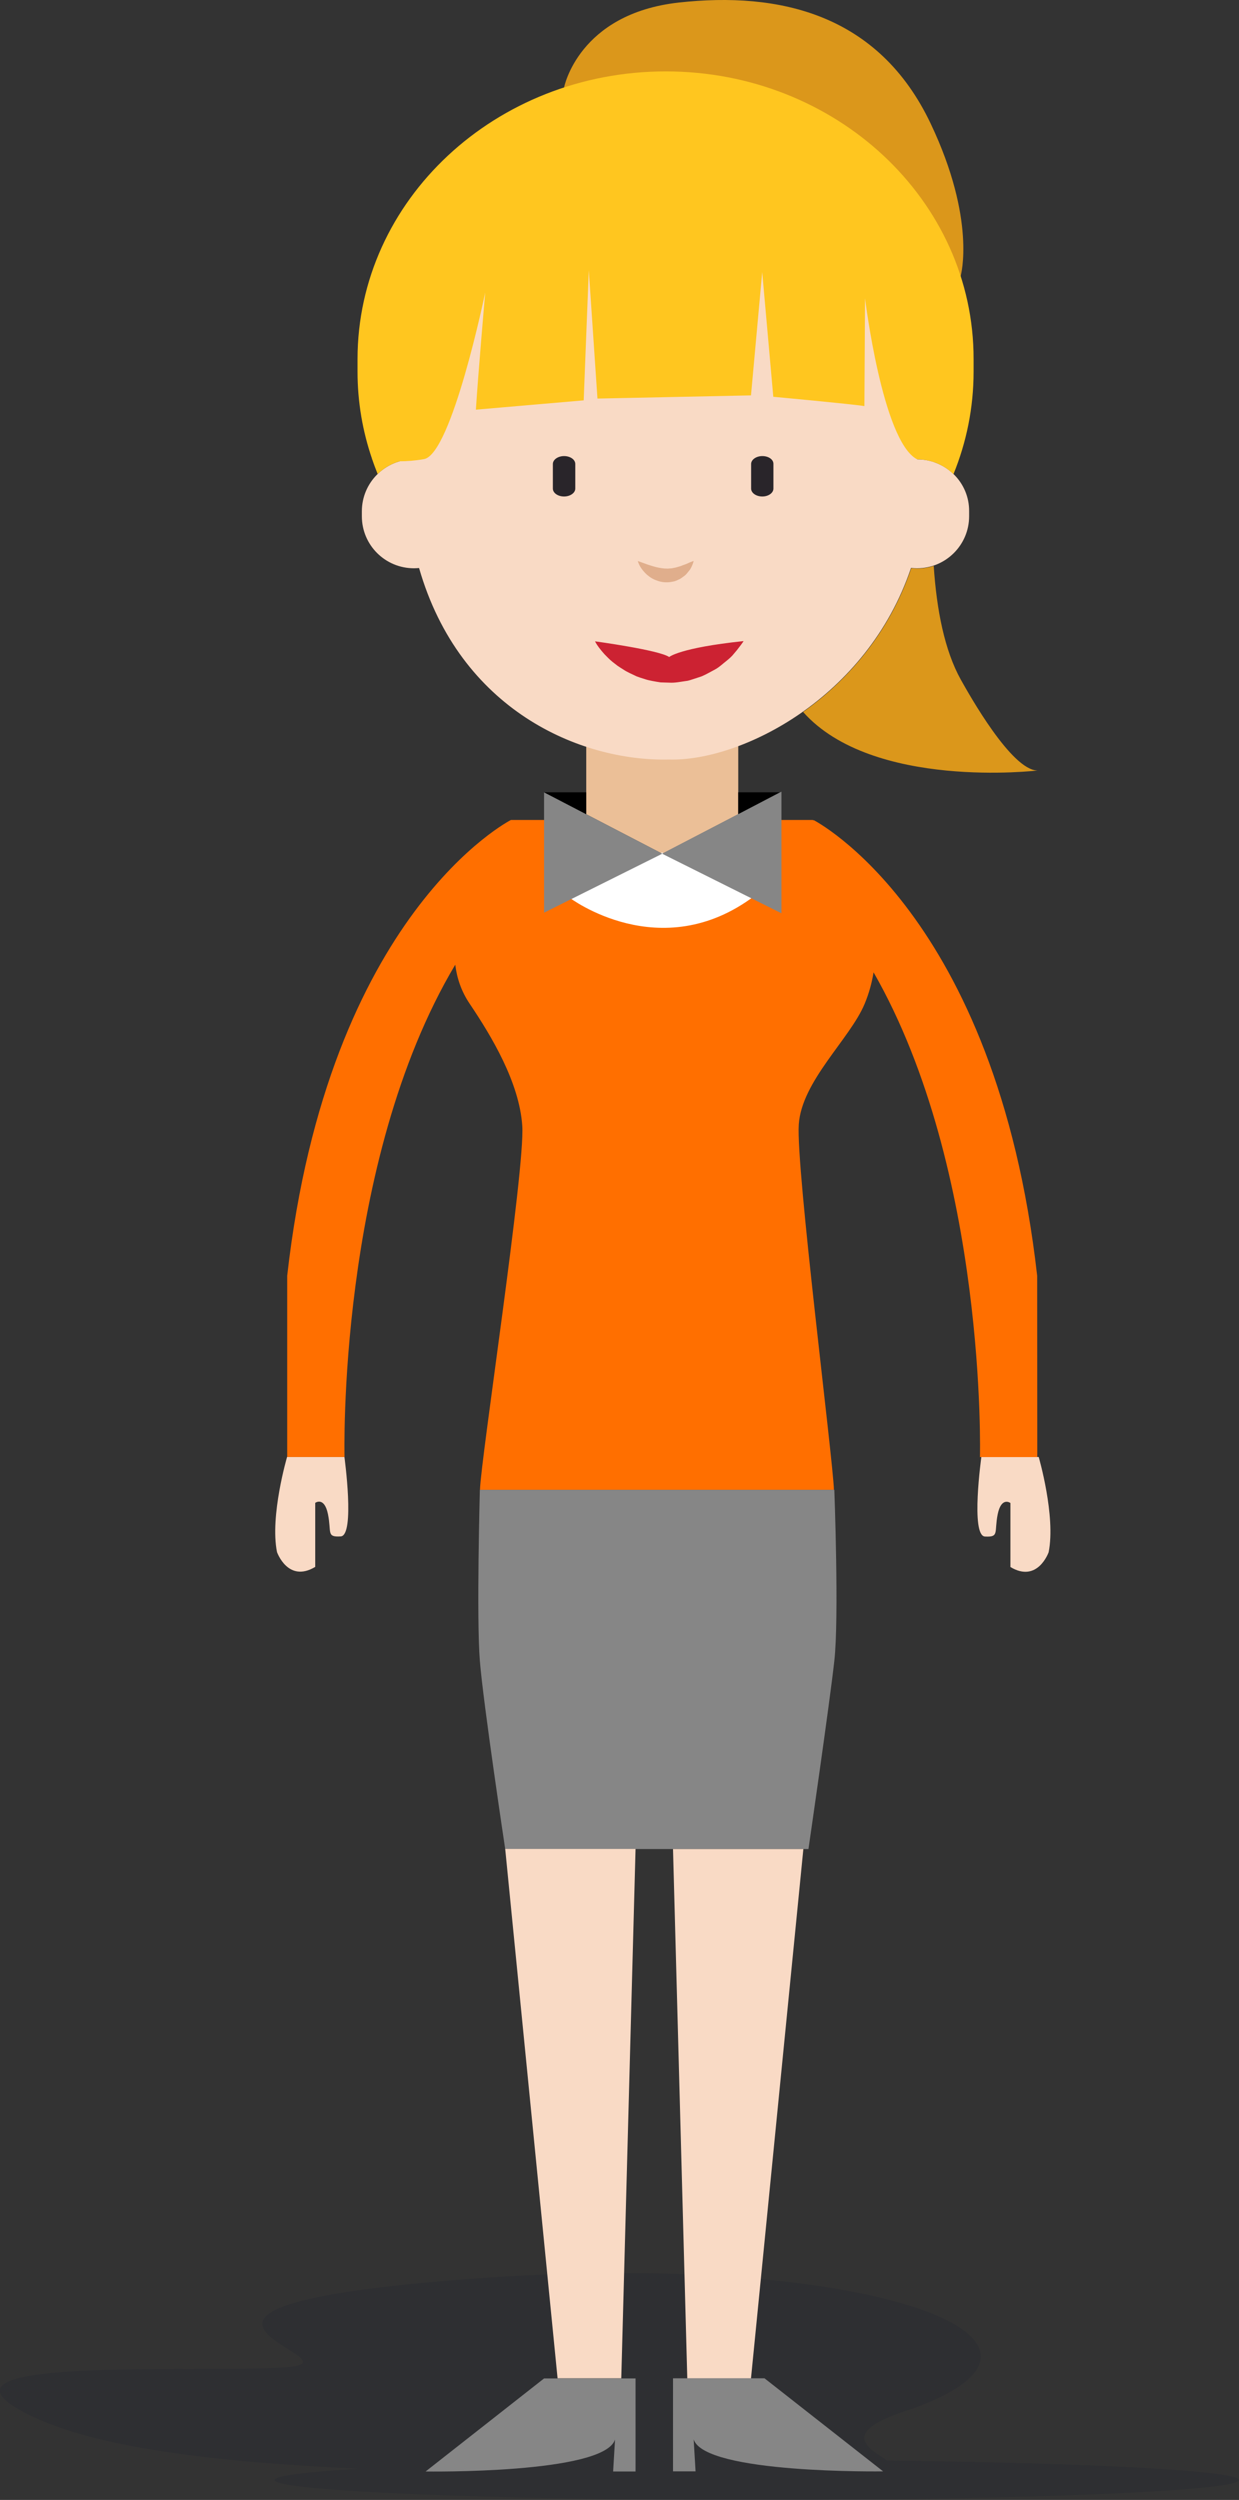 <svg xmlns="http://www.w3.org/2000/svg" xmlns:xlink="http://www.w3.org/1999/xlink" id="Layer_1" x="0px" y="0px" viewBox="0 0 97.24 196.07" style="enable-background:new 0 0 97.24 196.07;" xml:space="preserve"><rect x="0" y="0" width="97.24" height="196.07" fill="#333333" stroke="none"/><style type="text/css">	.st0{opacity:0.2;fill:#1C1E31;}	.st1{fill:#F9DAC5;}	.st2{fill:#FF6F00;}	.st3{fill:#EBBF97;}	.st4{fill:#DB971B;}	.st5{fill:#FFFFFF;}	.st6{fill:#868686;}	.st7{fill:#29252A;}	.st8{fill:#E0AE8C;}	.st9{fill:#CC2232;}	.st10{fill:#FFC61F;}</style><g>	<path class="st0" d="M69.61,192.98c-1.03-0.8-4.33-2.11,1.99-4.06c15.33-5.56-4-12.5-34.67-10.19s-7.33,6.48-14.67,6.95  c-7.33,0.46-29.33-0.93-20,3.71c5.2,2.58,14.53,3.72,25.92,4.23c-4.17,0.25-6.62,0.56-6.62,0.89c0,0.87,16.94,1.57,37.83,1.57  s37.83-0.7,37.83-1.57C97.24,193.77,85.54,193.17,69.61,192.98z"></path>	<g>		<path class="st1" d="M22.53,114.27c0,0-1.36,4.63-0.79,7.46c0,0,0.86,2.45,3,1.16v-5.02c0,0,0.71-0.53,1,0.89   c0.29,1.42-0.14,1.81,1,1.74c1.14-0.06,0.29-6.24,0.29-6.24H22.53z M81.52,114.27h-4.5c0,0-0.86,6.17,0.28,6.24   c1.14,0.06,0.72-0.32,1-1.74c0.29-1.42,1-0.89,1-0.89v5.02c2.14,1.29,3-1.16,3-1.16C82.87,118.9,81.52,114.27,81.52,114.27z"></path>		<path class="st2" d="M81.41,114.27l-0.01-14.21c-3.22-28.48-17.56-35.75-17.56-35.75l0.01,0.05c-0.04-0.03-0.06-0.05-0.06-0.05   h-4.35l-7.08,3.41l-7.48-3.41h-4.78c0,0-14.34,7.26-17.56,35.75v14.21h4.5c0,0-0.6-23.03,8.69-38.61c0.13,1.06,0.48,2.1,1.13,3.06   c1.71,2.54,3.9,6.17,4.13,9.58c0.23,3.41-3.25,26.08-3.32,28.55h27.78c-0.08-2.46-2.99-25.25-2.76-28.66   c0.23-3.41,4.03-6.72,5.17-9.46c0.35-0.84,0.57-1.67,0.7-2.47c8.92,15.56,8.35,38.02,8.35,38.02H81.41z"></path>		<polygon class="st3" points="46.01,54.87 46.01,63.86 51.98,66.96 57.94,63.86 57.94,54.87   "></polygon>		<path class="st4" d="M71.99,33.95v2.08c0.48,0,0.93,0.09,1.36,0.24c0.52-7.72,2.05-14.65,2.05-14.65s1.24-4.35-2.36-11.93   C68.95,1.08,61.15-0.67,53.27,0.2c-7.88,0.88-9,6.66-9,6.66l3.08,8.27c0.86,0,1.76,0.06,2.71,0.17l2.19-0.47   C63.15,14.82,71.99,23.39,71.99,33.95z M75.41,53.31c-1.28-2.3-1.9-5.47-2.13-8.93c-0.41,0.14-0.84,0.21-1.29,0.21   c-0.16,0-0.32-0.01-0.47-0.03c-1.7,5.03-4.95,8.78-8.49,11.28c5.45,6.13,18.4,4.59,18.4,4.59C79.39,60.42,76.08,54.5,75.41,53.31z   "></path>		<path class="st1" d="M71.99,36.03v-2.08c0-10.56-8.84-19.13-19.75-19.13l-2.19,0.47c-13.47-1.6-17.56,8.09-17.56,18.65v2.08   c-2.26,0-4.09,1.83-4.09,4.08v0.39c0,2.26,1.83,4.08,4.09,4.08c0.14,0,0.27-0.01,0.4-0.02c3.2,11.14,12.64,15.18,19.61,15.02   c5.65,0.16,15.55-4.8,19-15.03c0.16,0.02,0.31,0.03,0.47,0.03c2.26,0,4.09-1.83,4.09-4.08v-0.39   C76.08,37.86,74.25,36.03,71.99,36.03z"></path>		<path class="st5" d="M44.69,70.4c0,0,7.14,5.42,14.52-0.13l-7.25-3.41L44.69,70.4z"></path>		<polygon class="st6" points="61.33,62.09 51.97,66.95 42.7,62.14 42.7,71.58 51.97,66.96 61.33,71.63   "></polygon>		<path d="M46.01,63.86v-1.72H42.7L46.01,63.86z M57.94,62.14v1.71l3.26-1.71H57.94z"></path>		<path class="st7" d="M44.27,35.77c-0.48,0-0.88,0.28-0.88,0.62v1.93c0,0.34,0.39,0.62,0.88,0.62c0.48,0,0.88-0.28,0.88-0.62v-1.93   C45.15,36.04,44.75,35.77,44.27,35.77z M59.83,35.77c-0.48,0-0.88,0.28-0.88,0.62v1.93c0,0.34,0.39,0.62,0.88,0.62   c0.48,0,0.87-0.28,0.87-0.62v-1.93C60.71,36.04,60.32,35.77,59.83,35.77z"></path>		<path class="st8" d="M50.06,44c0,0,0.31,0.11,0.77,0.28c0.22,0.07,0.46,0.15,0.71,0.21c0.12,0.03,0.25,0.05,0.37,0.07   c0.12,0.01,0.25,0.04,0.37,0.03c0.12,0.02,0.24-0.01,0.36-0.01c0.12,0,0.24-0.05,0.36-0.06c0.12-0.03,0.23-0.07,0.35-0.1   c0.12-0.03,0.22-0.09,0.33-0.12c0.22-0.07,0.39-0.17,0.53-0.22c0.14-0.06,0.23-0.08,0.23-0.08s-0.02,0.09-0.07,0.23   c-0.06,0.14-0.13,0.36-0.31,0.56c-0.09,0.1-0.17,0.23-0.29,0.33c-0.13,0.09-0.26,0.21-0.41,0.29c-0.16,0.07-0.33,0.17-0.52,0.2   c-0.19,0.04-0.38,0.07-0.58,0.06c-0.2,0-0.39-0.04-0.57-0.09c-0.18-0.06-0.35-0.12-0.5-0.21c-0.3-0.17-0.53-0.38-0.7-0.59   C50.13,44.36,50.06,44,50.06,44z"></path>		<path class="st9" d="M52.52,51.53c-0.8-0.55-5.82-1.23-5.82-1.23s0.09,0.2,0.31,0.49c0.11,0.15,0.25,0.32,0.43,0.52   c0.18,0.18,0.38,0.4,0.63,0.6c0.13,0.1,0.26,0.2,0.4,0.31c0.14,0.1,0.3,0.19,0.45,0.29c0.31,0.21,0.68,0.36,1.05,0.54   c0.19,0.07,0.39,0.14,0.6,0.2c0.2,0.07,0.41,0.12,0.63,0.16c0.22,0.04,0.43,0.08,0.65,0.11l0.67,0.02   c0.45,0.03,0.89-0.07,1.33-0.13c0.22-0.02,0.42-0.11,0.63-0.17c0.2-0.07,0.41-0.13,0.6-0.2c0.38-0.16,0.72-0.37,1.05-0.54   c0.33-0.18,0.58-0.43,0.84-0.63c0.25-0.2,0.47-0.39,0.63-0.6c0.17-0.19,0.31-0.37,0.42-0.52c0.23-0.29,0.34-0.47,0.34-0.47   C53.32,50.81,52.52,51.53,52.52,51.53z"></path>		<path class="st10" d="M52.25,5.6c-13.36,0-24.19,10.11-24.19,22.57v0.98c0,2.38,0.4,4.68,1.14,6.84l-0.01,0.03c0,0,0.01,0,0.02,0   c0.13,0.39,0.28,0.78,0.43,1.16c0.47-0.46,1.06-0.81,1.71-1c0.58,0,1.24-0.05,1.92-0.17c2.19-0.37,4.81-13.07,4.81-13.07   s-0.58,6.71-0.73,9.19l8.46-0.73l0.4-10.21l0.68,10.07l12.05-0.25l0.88-9.67l0.87,9.78c0,0,6.28,0.58,7.15,0.73l0.05-8.46   c0,0,1.36,11.21,4.08,12.63c1.11,0,2.12,0.45,2.86,1.17c1.02-2.5,1.58-5.21,1.58-8.04v-0.98C76.43,15.71,65.6,5.6,52.25,5.6z"></path>		<path class="st6" d="M63.45,145.02h-23.8c0,0-1.72-11.4-1.99-14.76c-0.27-3.35,0-13.41,0-13.41h27.82c0,0,0.38,10.06,0,13.41   C65.11,133.61,63.45,145.02,63.45,145.02z"></path>		<path class="st1" d="M43.76,186.53h5l1.12-41.52H39.65L43.76,186.53z M52.82,145.02l1.12,41.52h5l4.11-41.52H52.82z"></path>		<path class="st6" d="M33.4,193.84c0,0,14.01,0.21,14.87-2.51l-0.15,2.51h1.76v-7.3H42.7L33.4,193.84z M60,186.53h-7.18v7.3h1.77   l-0.15-2.51c0.86,2.72,14.87,2.51,14.87,2.51L60,186.53z"></path>	</g></g></svg>